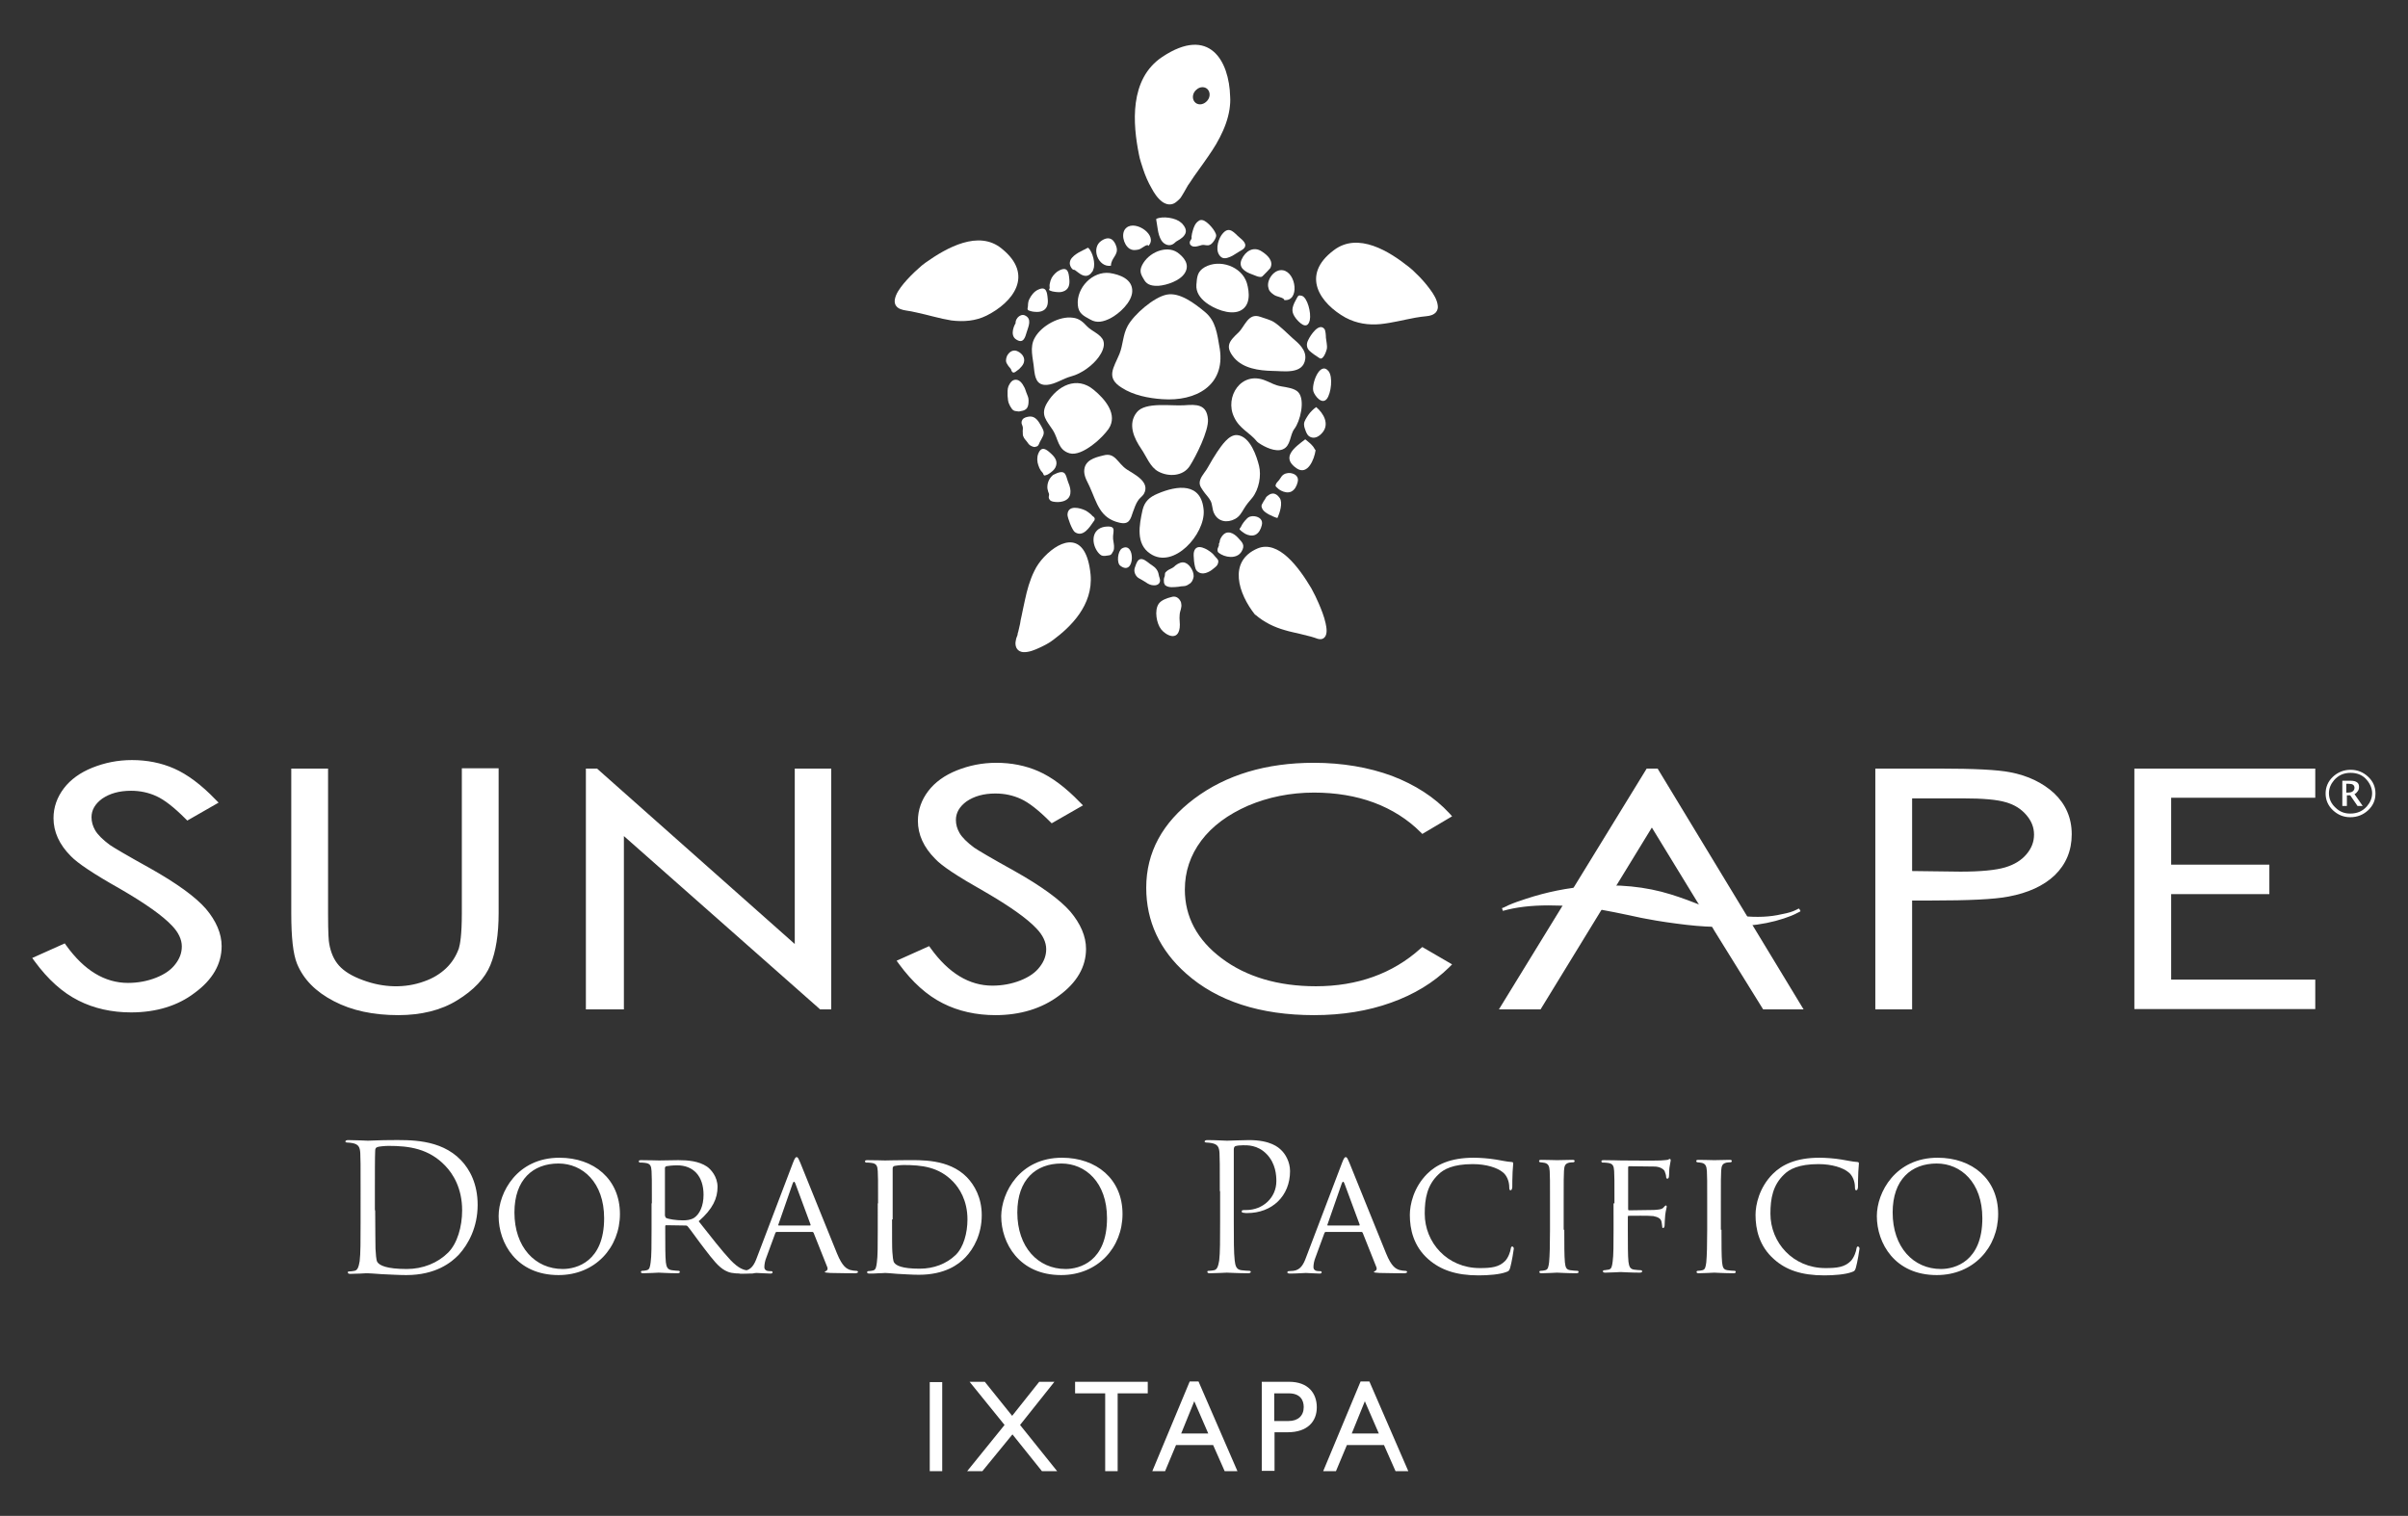 <?xml version="1.0" encoding="utf-8"?>
<!-- Generator: Adobe Illustrator 23.0.6, SVG Export Plug-In . SVG Version: 6.00 Build 0)  -->
<svg version="1.1" id="Layer_1" xmlns="http://www.w3.org/2000/svg" xmlns:xlink="http://www.w3.org/1999/xlink" x="0px" y="0px"
	 viewBox="0 0 792 498.6" style="enable-background:new 0 0 792 498.6;" xml:space="preserve">
<rect x="0" y="0" width="792" height="498.6" fill="#333333" stroke="none"/>
<style type="text/css">
	.st0{fill:#FFFFFF;}
	.st1{fill:#FFFFFF;stroke:#FF8300;stroke-width:1.871;}
</style>
<g>
	<g>
		<g>
			<path class="st0" d="M773,268.8c-2.2,0-4.1-0.8-5.7-2.3c-1.6-1.5-2.4-3.4-2.4-5.5c0-2.1,0.8-4,2.4-5.5c1.6-1.5,3.6-2.3,5.8-2.3
				c2.3,0,4.2,0.8,5.8,2.3c1.6,1.5,2.4,3.3,2.4,5.5c0,2.2-0.8,4-2.4,5.5C777.3,268,775.3,268.8,773,268.8z M773,267.6
				c2.3,0,4.1-0.8,5.5-2.4c1.1-1.3,1.7-2.7,1.7-4.3c0-1.5-0.6-3-1.7-4.3c-1.3-1.6-3.1-2.4-5.4-2.4c-2.2,0-4,0.8-5.4,2.4
				c-1.1,1.3-1.7,2.7-1.7,4.3c0,1.8,0.7,3.4,2.1,4.7C769.5,267,771.1,267.6,773,267.6z M770.4,265.2v-8.4h2.8c0.9,0,1.6,0.2,2,0.5
				c0.5,0.3,0.7,0.9,0.7,1.5c0,0.5-0.1,1-0.4,1.4c-0.3,0.4-0.6,0.8-1.1,1l2.7,3.9h-1.7l-2.4-3.5h-1.1v3.5H770.4z M771.7,260.7h0.4
				c0.8,0,1.3-0.1,1.7-0.4c0.4-0.3,0.6-0.7,0.6-1.2c0-0.4-0.2-0.8-0.5-1c-0.3-0.2-0.8-0.3-1.4-0.3h-0.8V260.7z"/>
		</g>
		<g>
			<path class="st0" d="M96.8,253.9h10v46.5c0,5.5,0.1,9,0.4,10.3c0.5,3,1.7,5.6,3.5,7.6c1.8,2.1,4.6,3.8,8.4,5.1
				c3.8,1.4,7.5,2.1,11.4,2.1c3.3,0,6.5-0.5,9.5-1.6c3-1.1,5.6-2.6,7.6-4.5c2-1.9,3.5-4.2,4.5-7c0.7-2,1-6,1-12v-46.5h10v46.5
				c0,6.9-0.9,12.4-2.6,16.7c-1.7,4.2-5.2,7.9-10.5,11.1c-5.2,3.1-11.6,4.7-19,4.7c-8.1,0-15-1.5-20.7-4.4c-5.8-3-9.6-6.9-11.6-11.8
				c-1.2-3-1.8-8.4-1.8-16.2V253.9z"/>
			<path class="st0" d="M131,333.9c-8.2,0-15.3-1.5-21.2-4.6c-6-3.1-10-7.2-12.1-12.3c-1.3-3.2-1.9-8.6-1.9-16.6v-47.6h12.1v47.6
				c0,6.7,0.2,9.2,0.4,10.1c0.5,2.8,1.5,5.2,3.2,7.1c1.7,1.9,4.3,3.5,7.9,4.8c6.7,2.5,13.8,2.7,20.1,0.4c2.9-1,5.3-2.5,7.2-4.3
				c1.9-1.8,3.3-4,4.2-6.5c0.4-1.3,1-4.3,1-11.7v-47.6h12.1v47.6c0,7-0.9,12.7-2.7,17.1c-1.8,4.4-5.5,8.3-10.9,11.6
				C145.1,332.3,138.5,333.9,131,333.9z M97.9,254.9v45.4c0,7.6,0.6,13,1.8,15.8c1.8,4.6,5.6,8.4,11,11.2c5.6,2.9,12.4,4.3,20.2,4.3
				c7.2,0,13.4-1.5,18.4-4.6c5-3,8.4-6.6,10-10.6c1.7-4.1,2.5-9.6,2.5-16.3v-45.4h-7.8v45.4c0,6.2-0.4,10.3-1.1,12.4
				c-1,2.9-2.6,5.4-4.8,7.4c-2.1,2-4.8,3.6-8,4.7c-6.8,2.4-14.4,2.2-21.6-0.5c-3.9-1.4-6.9-3.3-8.8-5.4c-1.9-2.2-3.2-4.9-3.7-8.1
				c-0.3-1.4-0.4-5-0.4-10.5v-45.4H97.9z"/>
		</g>
		<g>
			<path class="st0" d="M193.8,330.9v-77h2.2l66.5,59v-59h9.9v77h-2.2l-66-58.3v58.3H193.8z"/>
			<path class="st0" d="M273.4,332h-3.7l-0.3-0.3l-64.2-56.7v57h-12.5v-79.2h3.7l0.3,0.3l64.7,57.4v-57.7h12V332z M270.5,329.8h0.8
				v-74.9h-7.7v60.4l-68-60.4h-0.7v74.9h8.2v-59.6L270.5,329.8z"/>
		</g>
		<g>
			<path class="st0" d="M296.5,316.5l8.7-3.9c6.1,8.5,13.2,12.7,21.2,12.7c3.4,0,6.6-0.6,9.6-1.8c3-1.2,5.3-2.8,6.9-4.8
				c1.6-2,2.4-4.2,2.4-6.4c0-2.6-1.2-5.1-3.5-7.6c-3.2-3.4-9-7.5-17.5-12.4c-8.5-4.8-13.8-8.4-15.9-10.5c-3.6-3.6-5.4-7.6-5.4-11.8
				c0-3.4,1.1-6.4,3.2-9.2c2.1-2.7,5.1-4.9,9-6.5c3.9-1.6,8.1-2.4,12.6-2.4c4.8,0,9.3,0.9,13.5,2.7c4.2,1.8,8.6,5.1,13.3,10
				l-8.3,4.8c-3.8-3.9-7.1-6.4-9.8-7.6c-2.7-1.2-5.7-1.9-8.8-1.9c-4.1,0-7.5,0.9-10.1,2.8c-2.6,1.9-3.9,4.2-3.9,7
				c0,1.7,0.5,3.3,1.4,4.9c0.9,1.6,2.6,3.3,5.1,5.1c1.3,1,5.7,3.5,13.2,7.7c8.8,4.9,14.9,9.3,18.2,13.1c3.3,3.8,4.9,7.7,4.9,11.6
				c0,5.6-2.8,10.4-8.4,14.6c-5.6,4.1-12.5,6.2-20.5,6.2c-6.2,0-11.8-1.3-16.9-3.8C305.5,326.6,300.8,322.4,296.5,316.5z"/>
			<path class="st0" d="M327.4,333.9c-6.3,0-12.2-1.3-17.3-3.9c-5.2-2.6-10-6.9-14.4-12.9l-0.8-1.1l10.7-4.8l0.5,0.7
				c5.9,8.2,12.7,12.3,20.3,12.3c3.3,0,6.4-0.6,9.2-1.7c2.8-1.1,5-2.6,6.4-4.5c1.4-1.8,2.1-3.7,2.1-5.8c0-2.3-1.1-4.6-3.2-6.8
				c-3.1-3.3-8.9-7.4-17.2-12.2c-8.7-4.9-14-8.4-16.1-10.7c-3.8-3.8-5.7-8-5.7-12.5c0-3.6,1.2-6.9,3.4-9.8c2.2-2.9,5.4-5.2,9.4-6.8
				c4-1.6,8.3-2.5,13-2.5c4.9,0,9.6,0.9,13.9,2.8c4.3,1.9,8.9,5.3,13.6,10.2l1,1l-10.3,5.9l-0.6-0.6c-3.8-3.8-6.9-6.2-9.5-7.4
				c-2.6-1.2-5.4-1.8-8.4-1.8c-3.9,0-7,0.9-9.5,2.6c-2.3,1.7-3.5,3.7-3.5,6.1c0,1.5,0.4,2.9,1.2,4.3c0.8,1.4,2.5,3.1,4.8,4.8
				c1.3,0.9,5.7,3.5,13.1,7.6c8.9,5,15.1,9.5,18.5,13.4c3.4,4,5.2,8.2,5.2,12.3c0,5.9-3,11.1-8.9,15.4
				C342.7,331.7,335.6,333.9,327.4,333.9z M298.2,316.9c3.9,5.2,8.2,8.9,12.8,11.2c4.9,2.4,10.4,3.6,16.4,3.6c7.8,0,14.5-2,19.9-6
				c5.4-3.9,8-8.4,8-13.7c0-3.6-1.6-7.2-4.7-10.9c-3.2-3.7-9.2-8.1-17.9-12.9c-7.6-4.2-11.9-6.8-13.3-7.8c-2.6-1.9-4.4-3.8-5.4-5.5
				c-1-1.7-1.5-3.6-1.5-5.4c0-3.1,1.5-5.7,4.4-7.8c2.8-2,6.4-3,10.7-3c3.3,0,6.4,0.7,9.3,1.9c2.7,1.2,5.8,3.6,9.5,7.3l6.4-3.7
				c-4.2-4.2-8.2-7.1-12-8.7c-4-1.7-8.4-2.6-13.1-2.6c-4.4,0-8.5,0.8-12.2,2.3c-3.7,1.5-6.5,3.6-8.5,6.2c-2,2.6-3,5.4-3,8.5
				c0,3.9,1.7,7.6,5.1,11c2,2.1,7.3,5.6,15.7,10.4c8.5,4.8,14.5,9.1,17.8,12.6c2.5,2.7,3.8,5.5,3.8,8.3c0,2.5-0.9,4.9-2.6,7.1
				c-1.7,2.2-4.1,3.9-7.3,5.2c-3.1,1.2-6.5,1.9-10,1.9c-8.1,0-15.3-4.2-21.5-12.5L298.2,316.9z"/>
		</g>
		<g>
			<path class="st0" d="M475.8,268.2l-7.9,4.7c-4.4-4.4-9.6-7.7-15.7-9.9c-6.1-2.3-12.8-3.4-20.1-3.4c-8,0-15.4,1.5-22.2,4.4
				c-6.8,3-12.1,6.9-15.8,11.9c-3.7,5-5.6,10.6-5.6,16.8c0,9.4,4.2,17.2,12.5,23.5c8.4,6.3,18.9,9.4,31.7,9.4
				c14,0,25.7-4.2,35.2-12.7l7.9,4.6c-5,4.9-11.2,8.7-18.7,11.3c-7.5,2.7-15.8,4-25,4c-17.5,0-31.3-4.5-41.4-13.5
				c-8.5-7.6-12.7-16.7-12.7-27.4c0-11.3,5.1-20.8,15.4-28.5c10.3-7.7,23.1-11.5,38.6-11.5c9.3,0,17.8,1.4,25.3,4.3
				C464.9,259.1,471,263.1,475.8,268.2z"/>
			<path class="st0" d="M432.2,333.9c-17.7,0-31.9-4.6-42.1-13.7c-8.7-7.7-13.1-17.2-13.1-28.2c0-11.6,5.3-21.4,15.8-29.3
				c10.4-7.8,23.6-11.8,39.3-11.8c9.4,0,18.1,1.5,25.7,4.3c7.6,2.9,14,7,18.9,12.3l0.9,1l-9.8,5.8l-0.6-0.6
				c-4.2-4.2-9.4-7.5-15.3-9.7c-5.9-2.2-12.6-3.3-19.7-3.3c-7.8,0-15.1,1.5-21.7,4.3c-6.6,2.9-11.8,6.7-15.4,11.5
				c-3.6,4.8-5.4,10.2-5.4,16.1c0,9,4.1,16.6,12.1,22.6c8.1,6.1,18.6,9.2,31,9.2c13.7,0,25.3-4.2,34.4-12.4l0.6-0.5l9.8,5.7l-1,1
				c-5.1,5-11.5,8.9-19.1,11.6C450,332.5,441.5,333.9,432.2,333.9z M432,253c-15.2,0-27.9,3.8-38,11.3c-9.9,7.4-15,16.7-15,27.6
				c0,10.3,4.2,19.3,12.4,26.6c9.9,8.8,23.5,13.2,40.7,13.2c9,0,17.3-1.3,24.6-3.9c6.8-2.4,12.6-5.8,17.3-10.1l-6-3.5
				c-9.5,8.2-21.4,12.4-35.3,12.4c-12.9,0-23.8-3.2-32.3-9.6c-8.6-6.5-13-14.7-13-24.4c0-6.4,2-12.3,5.8-17.4
				c3.8-5.1,9.3-9.2,16.2-12.2c6.9-3,14.5-4.5,22.6-4.5c7.4,0,14.3,1.2,20.5,3.5c5.9,2.2,11.1,5.4,15.5,9.6l6-3.5
				c-4.5-4.5-10.3-8.2-17.2-10.7C449.6,254.4,441.2,253,432,253z"/>
		</g>
		<g>
			<path class="st0" d="M521.7,305.6 M564.9,305.6 M560.5,298.1l-17.1-28l-17.2,28l-4.6,7.4l-15.6,25.3h-11.2l47.3-77h2.4l46.6,77
				h-10.8l-15.7-25.3L560.5,298.1z"/>
			<path class="st0" d="M593.2,332h-13.3l-16-25.8l-4.4-7.5l-16.2-26.5L506.7,332H493l48.6-79.2h3.6l0.3,0.5L593.2,332z
				 M581.1,329.8h8.3l-45.3-74.9h-1.2l-46,74.9h8.6l37.9-61.7l18,29.5l4.4,7.5L581.1,329.8z"/>
		</g>
		<g>
			<path class="st0" d="M617.8,253.9h19.9c11.4,0,19.1,0.4,23.1,1.2c5.7,1.1,10.4,3.3,14,6.7c3.6,3.4,5.4,7.6,5.4,12.7
				c0,5.1-1.8,9.4-5.3,12.7c-3.5,3.3-8.4,5.6-14.6,6.7c-4.5,0.8-13,1.3-25.5,1.3h-7.1v35.8h-10V253.9z M627.8,261.4v26.1l16.9,0.2
				c6.9,0,11.9-0.5,15-1.4c3.2-1,5.7-2.5,7.5-4.7c1.8-2.1,2.7-4.5,2.7-7.2c0-2.6-0.9-4.9-2.7-7.1c-1.8-2.1-4.2-3.7-7.2-4.6
				c-3-0.9-7.8-1.4-14.6-1.4H627.8z"/>
			<path class="st0" d="M628.9,332h-12.1v-79.2h21c11.4,0,19.3,0.4,23.3,1.2c5.9,1.1,10.8,3.5,14.5,6.9c3.8,3.6,5.8,8.1,5.8,13.5
				c0,5.4-1.9,9.9-5.6,13.5c-3.7,3.5-8.8,5.8-15.2,7c-4.6,0.9-13,1.3-25.6,1.3h-6.1V332z M618.9,329.8h7.8V294h8.2
				c12.3,0,20.8-0.4,25.3-1.2c6-1.1,10.7-3.3,14.1-6.4c3.3-3.1,5-7.1,5-11.9c0-4.8-1.7-8.7-5.1-11.9c-3.5-3.2-8-5.4-13.5-6.4
				c-3.9-0.8-11.6-1.1-22.9-1.1h-18.9V329.8z M644.7,288.8l-18-0.2v-28.3h18.8c6.9,0,11.8,0.5,14.9,1.4c3.2,1,5.7,2.6,7.7,4.9
				c2,2.3,3,5,3,7.8c0,2.9-1,5.6-3,7.9c-1.9,2.3-4.6,4-8,5C656.8,288.3,651.7,288.8,644.7,288.8z M628.9,286.5l15.9,0.2
				c6.7,0,11.7-0.5,14.7-1.4c3-0.9,5.3-2.3,7-4.3c1.7-2,2.5-4.1,2.5-6.5c0-2.3-0.8-4.4-2.5-6.4c-1.7-2-3.9-3.4-6.7-4.2
				c-2.9-0.9-7.7-1.3-14.3-1.3h-16.6V286.5z"/>
		</g>
		<g>
			<polygon class="st0" points="703.1,253.9 760.4,253.9 760.4,261.3 713.1,261.3 713.1,285.5 745.4,285.5 745.4,293 713.1,293 
				713.1,323.2 760.4,323.2 760.4,330.8 703.1,330.8 			"/>
			<path class="st0" d="M761.5,331.9H702v-79.1h59.5v9.6h-47.4v22h32.3v9.7h-32.3v28.1h47.4V331.9z M704.2,329.7h55.2v-5.4H712V292
				h32.3v-5.4H712v-26.3h47.4v-5.3h-55.2V329.7z"/>
		</g>
		<g>
			<path class="st0" d="M12.3,315.6l8.7-3.9c6.1,8.5,13.2,12.7,21.2,12.7c3.4,0,6.6-0.6,9.6-1.8c3-1.2,5.3-2.8,6.9-4.8
				c1.6-2,2.4-4.2,2.4-6.4c0-2.6-1.2-5.1-3.5-7.6c-3.2-3.4-9-7.5-17.5-12.4c-8.5-4.9-13.8-8.4-15.9-10.5c-3.6-3.6-5.4-7.6-5.4-11.8
				c0-3.4,1.1-6.4,3.2-9.2c2.1-2.7,5.1-4.9,9-6.5c3.9-1.6,8.1-2.4,12.6-2.4c4.8,0,9.3,0.9,13.5,2.7c4.2,1.8,8.6,5.1,13.3,10
				l-8.3,4.8c-3.8-3.9-7.1-6.4-9.8-7.6c-2.7-1.2-5.7-1.9-8.8-1.9c-4.1,0-7.5,0.9-10.1,2.8c-2.6,1.9-3.9,4.2-3.9,7
				c0,1.7,0.5,3.3,1.4,4.9c0.9,1.6,2.6,3.3,5.1,5.1c1.3,1,5.7,3.5,13.2,7.7c8.8,4.9,14.9,9.3,18.2,13.1c3.3,3.8,4.9,7.7,4.9,11.6
				c0,5.6-2.8,10.4-8.4,14.6c-5.6,4.1-12.5,6.2-20.5,6.2c-6.2,0-11.8-1.3-16.9-3.8C21.2,325.6,16.6,321.4,12.3,315.6z"/>
			<path class="st0" d="M43.1,333c-6.3,0-12.2-1.3-17.3-3.9c-5.2-2.6-10-6.9-14.4-12.9l-0.8-1.1l10.7-4.8l0.5,0.7
				c5.9,8.2,12.7,12.3,20.3,12.3c3.3,0,6.4-0.6,9.2-1.7c2.8-1.1,5-2.6,6.4-4.5c1.4-1.8,2.1-3.7,2.1-5.8c0-2.3-1.1-4.6-3.2-6.8
				c-3.1-3.3-8.9-7.4-17.2-12.2c-8.7-4.9-13.9-8.4-16.1-10.7c-3.8-3.8-5.7-8-5.7-12.5c0-3.6,1.2-6.9,3.4-9.8
				c2.2-2.9,5.4-5.2,9.4-6.8c4-1.6,8.3-2.5,13-2.5c4.9,0,9.6,0.9,13.9,2.8c4.3,1.9,8.9,5.3,13.6,10.2l1,1l-10.3,5.9l-0.6-0.6
				c-3.8-3.8-6.9-6.2-9.5-7.4c-2.6-1.2-5.4-1.8-8.4-1.8c-3.9,0-7,0.9-9.5,2.6c-2.3,1.7-3.5,3.7-3.5,6.1c0,1.5,0.4,2.9,1.2,4.3
				c0.8,1.4,2.5,3.1,4.8,4.8c1.3,0.9,5.7,3.5,13.1,7.6c8.9,5,15.1,9.5,18.5,13.4c3.4,4,5.2,8.2,5.2,12.3c0,5.9-3,11.1-8.9,15.4
				C58.5,330.8,51.4,333,43.1,333z M14,316c3.9,5.2,8.2,8.9,12.8,11.2c4.9,2.4,10.4,3.6,16.4,3.6c7.8,0,14.5-2,19.9-6
				c5.4-3.9,8-8.4,8-13.7c0-3.6-1.6-7.2-4.7-10.9c-3.2-3.7-9.2-8.1-17.9-12.9c-7.6-4.2-11.9-6.8-13.3-7.8c-2.6-1.9-4.4-3.8-5.4-5.5
				c-1-1.7-1.5-3.6-1.5-5.4c0-3.1,1.5-5.7,4.4-7.8c2.8-2,6.4-3,10.7-3c3.3,0,6.4,0.7,9.3,1.9c2.7,1.2,5.8,3.6,9.5,7.3l6.4-3.7
				c-4.2-4.2-8.2-7.1-12-8.7c-4-1.7-8.4-2.6-13.1-2.6c-4.4,0-8.5,0.8-12.2,2.3c-3.7,1.5-6.5,3.6-8.5,6.2c-2,2.6-3,5.4-3,8.5
				c0,3.9,1.7,7.6,5.1,11c2,2.1,7.3,5.6,15.7,10.4c8.5,4.8,14.5,9.1,17.8,12.6c2.5,2.7,3.8,5.5,3.8,8.3c0,2.5-0.9,4.9-2.6,7.1
				c-1.7,2.2-4.1,3.9-7.3,5.2c-3.1,1.2-6.5,1.9-10,1.9c-8.1,0-15.3-4.2-21.5-12.5L14,316z"/>
		</g>
	</g>
	<path class="st1" d="M499.3,252.3"/>
	<path class="st0" d="M513,285.5"/>
	<path class="st0" d="M569.8,293"/>
	<g>
		<path class="st0" d="M494.3,299.2c0.7-0.2,1.4-0.6,2.1-0.9c1.9-0.8,3.9-1.5,5.9-2.2c6.7-2.1,13.5-3.5,20.4-4.1
			c9-0.7,18.1,0,27,2.7c1.8,0.5,3.5,1.1,5.3,1.8c1.6,0.6,6.2,2.4,6.9,2.7c3.6,1.6,7.6,2.3,11.4,2.7c4.4,0.4,8.9,0.4,13.2-0.6
			c1.8-0.4,4.2-0.8,5.8-2c-0.1,0.1-0.2,0.1-0.3,0.2c-1.6,1-3.4,1.7-5.1,2.2c-3.9,1.3-8,2-12,2.4c-6.6,0.6-13.3,0.4-19.9-0.3
			c-4.4-0.5-8.8-1.2-13.2-2c-0.5-0.1-1.1-0.2-1.6-0.3c-7.4-1.5-14.6-3.3-22-3.8C510.1,297.1,501.9,297,494.3,299.2z"/>
		<path class="st0" d="M566.7,304.9c-3.8,0-7.7-0.2-12-0.7c-4.2-0.5-8.7-1.1-13.3-2l-1.6-0.3c-1.4-0.3-2.8-0.6-4.2-0.9
			c-5.8-1.2-11.8-2.5-17.8-2.9c-3.4-0.2-6-0.3-8.4-0.3c-6,0-10.8,0.6-15.1,1.8l-0.3-0.9c0.4-0.1,0.8-0.3,1.2-0.5
			c0.3-0.1,0.6-0.3,0.8-0.4c1.8-0.8,3.8-1.5,6-2.2c6.7-2.2,13.6-3.6,20.5-4.1c9.6-0.8,18.8,0.1,27.1,2.7c1.6,0.5,3.4,1.1,5.3,1.8
			c1.4,0.5,6.2,2.4,6.9,2.7c3.8,1.7,8,2.3,11.2,2.6c4.9,0.5,9.2,0.3,13-0.6l0.5-0.1c1.5-0.3,3.1-0.7,4.4-1.4
			c0.1-0.1,0.3-0.1,0.4-0.2c0.1-0.1,0.2-0.1,0.3-0.2l0.3,0.4l-0.2-0.4l0,0l0,0l0.5,0.8l0,0l0,0l-0.3-0.3l0.3,0.4
			c-0.2,0.2-0.5,0.3-0.7,0.4c-1.6,0.9-3.3,1.5-4.8,2c-3.6,1.2-7.6,2-12.1,2.4C572.2,304.8,569.4,304.9,566.7,304.9z M509.5,296.8
			c2.4,0,5,0.1,8.5,0.3c6.1,0.4,12.1,1.7,17.9,2.9c1.4,0.3,2.8,0.6,4.2,0.9l1.6,0.3c4.5,0.9,9,1.6,13.2,2c4.2,0.5,8.1,0.7,11.9,0.7
			c2.7,0,5.4-0.1,8-0.4c3-0.3,5.6-0.7,8.1-1.3c-2.9,0.3-6.1,0.3-9.6,0c-3.3-0.3-7.6-0.9-11.5-2.7c-0.7-0.3-5.1-2-6.9-2.7
			c-1.8-0.7-3.7-1.3-5.2-1.8c-8.3-2.5-17.3-3.4-26.8-2.7c-6.8,0.6-13.6,1.9-20.3,4.1c-1,0.3-2,0.7-2.9,1
			C502.5,297.1,505.8,296.8,509.5,296.8z"/>
	</g>
	<g>
		<path class="st0" d="M436.9,122c1.6,1.9,0.9,7.4-0.5,9.2c-1.6,2-3.9-0.9-4.4-2.4C431.2,126.6,434,118.7,436.9,122z"/>
		<g>
			<path class="st0" d="M336.4,142.5c0-0.1,0-0.1,0-0.2c-0.1-0.6,0.1-1.2,0-1.8c-0.1-0.7-0.5-1-0.4-1.7c0-0.2,0.1-0.4,0.2-0.6
				c0-0.1,0.1-0.1,0.1-0.2c0.5-0.7,1.5-0.9,2.4-1c1.9-0.1,2.9,1.6,3.8,3.2c0.7,1.3,1.1,2,0.5,3.3c-0.3,0.7-0.7,1.3-1,1.9
				c-0.2,0.4-0.4,1.2-0.9,1.4c-0.4,0.1-0.7,0.3-1.1,0.2c-0.3-0.1-0.7-0.2-1-0.4c-0.6-0.3-0.9-0.9-1.3-1.4c-0.4-0.5-0.9-1-1.1-1.6
				C336.4,143.2,336.4,142.9,336.4,142.5z"/>
			<path class="st0" d="M412.6,169.8c1.6,0.2,2.9,1.2,2.4,3c-0.3,1.2-0.9,2.5-2.1,3.1c-1.1,0.5-2.3,0.2-3.3-0.3
				c-0.5-0.3-0.9-0.6-1.3-0.9c-0.1-0.1-0.5-0.4-0.6-0.6c-0.1-0.2,0.4-0.6,0.5-0.9c0.4-0.9,1.1-1.8,1.8-2.5
				C410.7,169.9,411.6,169.7,412.6,169.8z"/>
			<path class="st0" d="M401.7,176.7c-0.2,0.3-0.4,0.7-0.5,1.1c0,0.2,0,0.4-0.1,0.6c0,0.2-0.2,0.3-0.2,0.5c0,0.2,0,0.3,0,0.5
				c-0.1,0.4-0.3,0.7-0.4,1c-0.1,0.5-0.1,1.1,0.3,1.4c2,1.6,5.9,2.2,7.5-0.3c1.3-2.1,0.4-3-1-4.5
				C405.9,175.4,403.4,173.9,401.7,176.7z"/>
			<path class="st0" d="M332.3,133.7c-0.1-0.2-0.2-0.4-0.3-0.6c-0.5-0.9-0.5-1.9-0.6-2.9c0-1.1-0.1-2.2,0.3-3.2
				c0.5-1,1.1-2.1,2.4-2.1c1.3,0,2.2,1.3,2.7,2.3c0.4,0.6,0.5,1.3,0.8,2c0.3,0.8,0.7,1.5,0.7,2.4c0,0.9,0,1.8-0.5,2.6
				c-0.4,0.6-1.2,0.9-1.9,1c-0.4,0.1-0.8,0.2-1.2,0.1c-0.8-0.1-1.3-0.1-1.8-0.7C332.8,134.5,332.6,134.1,332.3,133.7z"/>
			<path class="st0" d="M366.1,177.3c0.1,1,0.4,2,0.3,3c0,0.5-0.2,1-0.5,1.4c-0.1,0.2-0.3,0.6-0.5,0.7c-0.2,0.2-0.7,0.3-0.9,0.3
				c-0.7,0.1-1.5,0.3-2.2,0c-0.6-0.3-1.1-0.9-1.5-1.5c-0.9-1.4-1.4-3.2-1-4.9c0.5-2,2.2-3,4.2-3.1
				C367.4,173,365.9,174.9,366.1,177.3z"/>
			<path class="st0" d="M375.6,183.9c-0.1,0-0.2,0-0.4,0c-1,0.1-1.4,1.3-1.7,2.1c-0.2,0.6-0.4,1-0.4,1.6c0,1,0.6,2.1,1.5,2.6
				c0.3,0.2,0.6,0.3,0.9,0.5c0.3,0.2,0.7,0.4,1,0.6c0.6,0.4,1.3,0.9,2.1,1.1c1.3,0.3,2.6,0.1,2.9-1.1c0.2-0.8-0.3-1.5-0.4-2.3
				c-0.2-1.3-1-2.3-2.1-3C377.8,185.3,376.8,184.1,375.6,183.9z"/>
			<path class="st0" d="M392.5,190.1c0.5-1.6-1-4.4-2.7-5c-1.1-0.4-2.3,0.2-3.2,0.9c-0.3,0.3-0.6,0.6-1,0.8
				c-0.5,0.3-1.1,0.5-1.5,0.8c-0.2,0.1-0.6,0.5-0.8,0.7c-0.2,0.3-0.1,0.7-0.2,1.1c0,0.2-0.1,0.4-0.2,0.6c-0.1,0.3-0.1,0.6-0.1,0.9
				c0,0.5,0,1,0.3,1.3c0,0,0-0.1-0.1-0.1c0.2,0.2,0.1,0.4,0.4,0.5c1.1,0.8,2.9,0.5,4.2,0.4c0.6-0.1,1.1-0.2,1.7-0.2
				c0.6,0,1.3-0.3,1.8-0.7C391.9,191.7,392.3,190.9,392.5,190.1z"/>
			<path class="st0" d="M388.4,73.2c-1.7-1.6-6.1-2.2-8.1-1.2c-0.1,0,0.2,1.5,0.2,1.6c0.1,0.6,0.2,1.3,0.3,1.9
				c0.2,1.2,0.5,2.5,1.2,3.6c0.9,1.4,2.7,2.1,4.1,1c0.4-0.3,0.6-0.6,1-0.8c0.3-0.2,0.7-0.4,1-0.6c0.6-0.4,1.1-0.8,1.5-1.4
				c1-1.4,0.1-2.8-0.9-3.9C388.6,73.4,388.5,73.3,388.4,73.2z"/>
			<path class="st0" d="M424.4,155.6c1.6,0.2,2.9,1.2,2.4,3c-0.3,1.2-0.9,2.5-2.1,3.1c-1.1,0.5-2.3,0.2-3.3-0.3
				c-0.6-0.3-1.1-0.7-1.6-1.2c-0.3-0.3-0.3-0.4-0.2-0.8c0.2-0.6,0.7-1,1.1-1.5c0.3-0.4,0.6-0.9,0.9-1.3
				C422.3,155.8,423.3,155.5,424.4,155.6z"/>
			<path class="st0" d="M432.4,147.7c-0.7-1.4-1.9-2.2-3.1-3.2c-3.4,2.6-8.1,5.9-2.9,9.5c3.7,2.6,5.9-3,6.3-5.9"/>
			<path class="st0" d="M422.3,98.4c-0.9-0.8-2.3-0.7-3.4-1.5c-1.1-0.8-1.6-1.3-1.8-2.6c-0.4-2.5,2.1-5.9,4.9-5.4
				c4.4,0.8,5.5,10.3,0.4,9.8"/>
			<path class="st0" d="M398.6,181.9c0.5,0.4,0.8,0.9,1.2,1.3c0.3,0.4,0.9,0.8,0.9,1.4c0,0.2,0,0.5-0.1,0.7c-0.2,0.7-0.6,1-1.2,1.5
				c-0.6,0.5-1.2,1-1.9,1.3c-1.4,0.7-2.9,0.8-4-0.5c-0.7-0.9-1.1-5.1-0.8-6.1C393.5,178.4,397.2,180.7,398.6,181.9z"/>
			<path class="st0" d="M420.9,163.8c1.1,1.6,0,4.9-0.7,6.5c-0.1,0.3-2.7-1-2.9-1.1c-0.9-0.5-2-1.2-2.3-2.3c-0.3-0.8,0.3-1.3,0.6-2
				c0.1-0.2,0.1-0.3,0.3-0.4c0.2-0.3,0.3-0.6,0.5-0.9c0.1-0.2,0.3-0.3,0.5-0.5c0.4-0.3,0.8-0.6,1.3-0.7
				C419.3,162.1,420.3,162.9,420.9,163.8z"/>
			<path class="st0" d="M436.4,114.8c-0.2,0.8-1.2,3.8-2.4,3c-0.6-0.4-1.2-0.8-1.8-1.2c-0.5-0.4-1.1-0.8-1.5-1.2
				c-1-1-1.1-2.3-0.4-3.6c0.7-1.5,3.5-5.8,5.3-3.6c0.4,0.5,0.5,2.2,0.5,2.9C436.2,112.2,436.6,113.6,436.4,114.8z"/>
			<path class="st0" d="M347.7,155.6c3-1.1,2.8,0.9,3.7,3.2c1,2.3,1.3,5.2-1.8,6.1c-1,0.3-2.2,0.3-3.2,0.1c-0.5-0.1-1-0.3-1.2-0.7
				c-0.3-0.4-0.3-0.8-0.2-1.2c0-0.2,0.1-0.5,0-0.7c0-0.2-0.1-0.3-0.2-0.5c-0.2-0.7-0.4-1.4-0.3-2.1c0.1-1.4,0.8-2.7,1.9-3.6
				C346.8,156,347.3,155.8,347.7,155.6z"/>
			<path class="st0" d="M357,167.9c0.6,0.3,1.1,0.7,1.6,1.1c0.3,0.2,0.5,0.5,0.7,0.7c0.3,0.2,0.6,0.4,0.7,0.7c0.1,0.2,0.1,0.3,0,0.6
				c0,0.2-0.2,0.3-0.3,0.5c-1.3,1.9-3.5,5.4-6.2,3.5c-0.9-0.7-2.4-4.7-2.4-5.7C351.2,165.9,355.4,167.1,357,167.9z"/>
			<path class="st0" d="M432.9,133.9c-1,0.7-1.9,1.6-2.6,2.6c-0.5,0.8-1.4,2-1.4,3c0,0.9,0.3,1.6,0.6,2.4c0.3,0.7,0.6,1.4,1.4,1.8
				c1.6,0.8,3.2-0.3,4.2-1.6C437.2,139.4,435.4,136,432.9,133.9z"/>
			<path class="st0" d="M377.5,80.6c-1.1,0.1-1.9,1.2-3.1,1.5c-1.2,0.2-1.9,0.3-2.9-0.3c-2-1.3-3-5.3-1-6.9c3.1-2.6,10.5,2.6,7.2,6"
				/>
			<path class="st0" d="M341.5,149.2c1.1-2.7,2.7-1.4,4.3,0.1c1.4,1.3,2.2,2.7,1.3,4.5c-0.4,0.8-1.2,1.4-1.9,1.9
				c-0.4,0.3-0.8,0.5-1.2,0.6c-0.1,0-0.4,0.1-0.5,0.1c-0.3-0.1-0.3-0.5-0.5-0.8c-0.2-0.3-0.4-0.5-0.6-0.7c-0.4-0.6-0.7-1.2-0.9-1.9
				C341.1,151.9,341,150.4,341.5,149.2z"/>
			<path class="st0" d="M415.6,90.5c-0.3,0.3-0.5,0.6-1,0.6c-0.4,0-0.7-0.1-1.1-0.2c-0.6-0.2-1.2-0.5-1.8-0.7
				c-1.1-0.4-2.2-0.9-3-1.8c-0.8-0.9-0.8-2.1-0.3-3.1c1.2-2.7,3.9-4.4,6.6-2.6c1.9,1.2,4,3.2,2.8,5.5
				C417.3,88.8,416.1,90,415.6,90.5z"/>
			<path class="st0" d="M407.1,77.6c0.9,0.9,3.3,2.3,2.2,3.9c-0.4,0.6-1.2,0.9-1.8,1.3c-0.7,0.4-1.4,0.9-2.1,1.3
				c-1,0.5-2.6,1.3-3.7,0.5c-2.2-1.7-1.2-5.4,0-7.2C403.8,74.4,405.3,75.8,407.1,77.6z"/>
			<path class="st0" d="M395.5,72.4c1.6,0.3,4.4,3.6,4.5,5c0.1,0.8-1.1,2.7-2,3.1c-1,0.5-1.7-0.1-2.7,0.1c-0.9,0.2-1.7,0.6-2.6,0.5
				c-0.4,0-0.8-0.2-1.1-0.5c-0.2-0.2-0.3-0.5-0.3-0.8c0-0.4,0.3-0.8,0.5-1.1c0.2-0.3,0.1-0.6,0.1-0.9c0.1-0.7,0.2-1.3,0.4-1.9
				c0.3-1.1,0.8-2.5,1.9-3.2C394.5,72.4,395,72.3,395.5,72.4z"/>
			<path class="st0" d="M331.2,117.1c0.7-1.4,2.1-2.3,3.6-1.5c1.4,0.7,2.5,2.1,1.9,3.8c-0.3,0.8-0.9,1.4-1.5,2
				c-0.4,0.3-0.8,0.6-1.2,0.9c-0.5,0.3-0.8,0.4-1.2-0.1c0,0,0,0,0-0.1c-0.2-0.2-0.2-0.5-0.3-0.7c-0.1-0.2-0.3-0.3-0.4-0.5
				c-0.3-0.3-0.6-0.7-0.8-1.1C330.7,119,330.8,118.1,331.2,117.1z"/>
			<path class="st0" d="M341.4,95.3c2.7-1.3,3,0.7,3.2,3c0.2,1.8-0.2,3.5-2.1,4.1c-0.9,0.3-1.9,0.2-2.8,0.1
				c-0.5-0.1-0.9-0.2-1.4-0.4c-0.6-0.3-0.2-1-0.2-1.5c0-0.7,0.1-1.5,0.4-2.1C339.1,97.2,340.1,95.9,341.4,95.3z"/>
			<path class="st0" d="M334.7,105.4c-1.3,1.4-2.5,4.7-0.7,6.1c2.6,1.9,3.2-0.6,3.7-2.3c0.5-1.7,1.9-4.4-0.7-5.5
				c-1.6-0.6-3.6,1.5-2.8,3.5"/>
			<path class="st0" d="M367.2,81.2c0.8,2.7-1.8,3.6-1.8,6.2c-4.2,0.7-6.8-6-3-8.3C364.9,77.5,366.5,78.8,367.2,81.2z"/>
			<path class="st0" d="M368.5,186.1c4.9,3.7,5-8.3,0.5-5.7C367.6,181.3,367.2,185.2,368.5,186.1z"/>
			<path class="st0" d="M359.4,146.3c-2.6,2-5.5,3.4-7.6,2.8c-3.9-1.1-3.7-4.8-5.5-7.6c-2-3.1-4.3-5-1.9-9c3.4-5.7,9.8-8.9,15.3-4.3
				c3.8,3.1,8.1,8.2,4.9,12.9C363.6,142.5,361.7,144.6,359.4,146.3z"/>
			<path class="st0" d="M391.3,153.3c-2.2,3.4-7,3.6-10.3,1.8c-2.7-1.4-4-5.1-5.6-7.4c-2.4-3.5-4.6-8.2-1.5-12.1
				c2.8-3.5,11.3-2,15.6-2.3c4-0.3,7.4-0.4,7.8,4.6C397.6,141.7,393.3,150.2,391.3,153.3z"/>
			<path class="st0" d="M395.9,167.9c-0.7-9.3-8.7-8.3-15.2-5.5c-2.6,1.1-4.2,2.5-4.9,5.3c-1.1,5-2.3,11.2,2.5,14.4
				C386,187.4,396.4,175.7,395.9,167.9z"/>
			<path class="st0" d="M414.1,153.2c0.8,3.2,0,7.7-2.2,10.5c-1.1,1.3-1.9,2.2-2.8,3.7c-0.8,1.3-1.4,2.5-2.9,3.3
				c-2.6,1.4-5.6,0.9-6.9-1.9c-0.6-1.2-0.5-2.8-1.1-4c-0.6-1.2-1.7-2.2-2.5-3.4c-0.8-1.2-1.5-2.1-0.9-3.7c0.5-1.4,1.9-2.8,2.6-4.2
				c0.9-1.6,1.9-3.3,2.9-4.8c1.4-2,3.8-5.8,6.6-5.6C411.3,143.5,413.4,150.4,414.1,153.2z"/>
			<path class="st0" d="M365.2,104.7c2.9-1.5,7.1-5.3,7.2-8.9c0.1-4-4.1-5.5-7.4-6c-5.7-0.7-11,4.9-10.5,10.5
				c0.2,2.8,1.9,3.6,4.1,4.8C360.8,106.4,363,105.8,365.2,104.7z"/>
			<path class="st0" d="M396.6,99.5c2.6,2,7.7,4.2,11.1,2.8c3.7-1.6,3.3-6.1,2.4-9.2c-1.7-5.5-9-8-13.9-5.2
				c-2.4,1.4-2.5,3.2-2.7,5.7C393.3,96.1,394.7,98,396.6,99.5z"/>
			<path class="st0" d="M381.1,94c2.6-0.2,7-1.6,8.6-4.2c1.8-2.9-0.5-5.4-2.5-6.8c-3.6-2.4-9.5,0-11.6,4.3c-1,2.1-0.2,3.2,0.8,4.9
				C377.4,93.8,379.1,94.1,381.1,94z"/>
			<path class="st0" d="M413.5,145.3c-2.5-3.1-5.8-4.2-7.6-8.1c-3.2-6.6,2.3-15.4,10.4-12c2,0.8,2.9,1.5,5.2,1.9
				c1.7,0.3,4.3,0.6,5.5,1.9c2.4,2.6,0.6,9.7-1.3,12.1c-1.5,2-1.1,5.6-3.8,6.7c-2.4,1-6-0.8-7.9-2.1"/>
			<path class="st0" d="M406,117.8c-3.2-3.8-1.8-5.5,1.3-8.4c2.2-2.1,3.2-6.6,7.2-5.2c1.4,0.5,3.4,1,4.6,1.8c2.1,1.4,4.1,3.5,6,5.2
				c2,1.7,4.6,3.9,4.2,6.9c-0.7,5.2-7.3,3.9-10.8,3.9C414.1,121.9,409,121.2,406,117.8z"/>
			<path class="st0" d="M370.6,154.4c2.4,1.6,7.9,4.1,5.6,8.1c-0.5,0.8-1.5,1.4-2,2.3c-0.6,0.9-1.1,2.3-1.5,3.4
				c-0.9,2.7-1.3,4.5-4.6,3.7c-6.4-1.5-7.3-6.5-9.7-11.8c-0.6-1.4-1.7-3-1.8-4.9c-0.1-3.8,3.4-4.7,6.3-5.4
				C366.8,148.7,367.5,152.3,370.6,154.4z"/>
			<path class="st0" d="M401.2,114.8c1.8,12-7.9,17.3-18.9,16.5c-4.5-0.3-9.6-1.3-13.4-3.8c-5.3-3.3-2.6-6.5-0.7-11.1
				c1.2-3,1.1-6.3,2.7-9.2c2-3.7,8.6-9.5,12.9-10.3c4.2-0.8,9,2.8,12.5,5.7C399.9,105.6,400.3,109.6,401.2,114.8z"/>
			<path class="st0" d="M340.4,111c2.2-3.9,8.1-7.1,12.4-6.5c2.1,0.2,3.4,1.4,4.7,2.8c1.6,1.7,4.6,2.6,5.4,4.8
				c0.6,1.8-0.5,3.9-1.5,5.3c-2,2.8-5.7,5.5-9.1,6.4c-2.7,0.7-5.2,2.6-8,2.8c-3.4,0.2-3.9-2.5-4.2-5.3
				C339.8,117.8,338.5,114.2,340.4,111z"/>
			<path class="st0" d="M430.8,105.3c-0.9,3.8-3.9,0.3-4.6-0.6c-1.4-1.9-1.6-3.2,0.1-6.2c0.7-1.3,0.7-1.5,1.9-1.2
				C430,97.9,431.3,102.8,430.8,105.3z"/>
			<path class="st0" d="M359.6,88.6c0.8-1.8-0.2-5.8-1.7-7.1c-0.1-0.1-1.3,0.7-1.5,0.7c-0.6,0.3-1.1,0.6-1.7,0.9
				c-1,0.6-2.1,1.4-2.6,2.4c-0.2,0.5-0.3,1-0.2,1.5c0.1,0.6,0.6,1.5,1.1,1.7c0.2,0.1,0.3,0,0.5,0.1c0.1,0.1,0.3,0.2,0.4,0.3
				c0.3,0.2,0.5,0.4,0.8,0.6c0.5,0.4,1,0.7,1.6,0.9c1.2,0.4,2.2-0.1,2.9-1.2C359.4,89.3,359.5,88.9,359.6,88.6z"/>
			<path class="st0" d="M348.5,88.9c2.7-1.3,3,0.7,3.2,2.9c0.2,1.9-0.2,3.5-2.1,4.1c-0.8,0.3-1.7,0.2-2.6,0.1
				c-0.4-0.1-0.9-0.1-1.3-0.3c-0.2-0.1-0.4-0.1-0.5-0.2c-0.3-0.2-0.1-0.3,0-0.6c0.1-0.3,0-0.5,0-0.8c0-0.3,0-0.6,0.1-0.9
				c0.1-0.6,0.3-1.2,0.6-1.8C346.5,90.4,347.4,89.4,348.5,88.9z"/>
		</g>
	</g>
	<g>
		<path class="st0" d="M343.4,183.2c-1.3,1.4-2.4,2.9-3.2,4.6c-1.5,3-2.4,6.3-3.1,9.6c-0.4,1.7-0.7,3.4-1.1,5.2
			c-0.2,0.9-0.4,1.7-0.5,2.6c-0.1,0.4-0.2,0.9-0.3,1.3c-0.1,0.4-0.2,0.8-0.3,1.3c-0.1,0.3-0.2,0.5-0.2,0.8c0,0.2-0.1,0.5-0.2,0.7
			c-0.3,0.7-0.4,1.3-0.5,2c-0.1,1.7,0.7,3,2.5,3.2c1.9,0.1,3.8-0.7,5.5-1.5c1.5-0.7,3.1-1.5,4.5-2.6c5.5-4.1,13.1-11.3,12.2-21.4
			C357.3,174.7,349.2,177.1,343.4,183.2z"/>
		<path class="st0" d="M412.8,202.2c-5.5-6.9-9-17.6,0.8-21.8c6.9-2.9,13.6,6.2,17.7,13.1c0.9,1.6,1.7,3.3,2.4,4.9
			c0.9,2.1,1.8,4.3,2.3,6.6c0.3,1.4,0.7,3.6-0.4,4.7c-0.9,0.9-2.1,0.5-3.1,0.1c-0.8-0.3-1.7-0.5-2.5-0.7c-0.8-0.2-1.6-0.4-2.4-0.6
			c-1.6-0.4-3.3-0.7-4.9-1.2c-3.6-1-6.9-2.6-9.8-5.1C413,202.3,412.9,202.2,412.8,202.2z"/>
		<path class="st0" d="M463.5,87.9c0.8,0.6,1.5,1.3,2.2,2c1.7,1.6,3.2,3.3,4.6,5.2c1.2,1.6,2.4,3.5,2.6,5.5c0.1,0.7-0.1,1.5-0.6,2.1
			c-0.8,0.9-2,1.2-3.1,1.3c-1.2,0.1-2.5,0.3-3.7,0.5c-3.8,0.7-7.6,1.7-11.4,2.1c-4,0.4-7.9-0.2-11.5-2.1c-8.3-4.6-15-13.9-3.9-22.2
			C446.7,76.2,457,82.7,463.5,87.9z"/>
		<path class="st0" d="M382.3,18.7c-11,7.3-9.7,22.2-7.7,32.1c0.3,1.7,0.9,3.3,1.4,4.9c0.7,2.1,1.6,4.2,2.7,6.1
			c0.9,1.7,2,3.4,3.6,4.6c1.3,0.9,2.8,1.2,4.2,0.3c0.4-0.3,0.8-0.6,1.1-0.9c0.2-0.2,0.4-0.4,0.6-0.6c0.3-0.3,2.3-3.8,2.5-4.2
			c0.2-0.3,0.5-0.7,0.7-1c0.5-0.7,0.9-1.4,1.4-2.1c1-1.4,2-2.8,3-4.2c1.9-2.7,3.9-5.5,5.4-8.5c1.5-2.9,2.7-6,3.2-9.3
			c0.2-1.4,0.3-2.8,0.2-4.1C404.3,20,397.8,8.4,382.3,18.7z M397.3,29.5c0.9,1.1,0.7,2.9-0.6,4c-1.2,1.1-2.9,1.1-3.8,0
			c-0.9-1.1-0.7-2.9,0.6-4C394.7,28.4,396.4,28.4,397.3,29.5z"/>
		<path class="st0" d="M388.3,197.8c0.1,0.2,0.2,0.4,0.2,0.7c0.3,1.4-0.4,2.3-0.5,3.6c-0.2,1.6,0.2,3,0,4.4
			c-0.6,4.5-4.5,2.5-6.1,0.5c-1.5-1.9-2.3-6.2-0.8-8.4c0.8-1.2,2.8-1.9,4.1-2.2C386.6,195.9,387.7,196.6,388.3,197.8z"/>
		<path class="st0" d="M304.4,86.4c-0.8,0.6-1.6,1.2-2.3,1.9c-1.7,1.5-3.4,3.2-4.9,5c-1.2,1.5-2.6,3.3-2.9,5.3
			c-0.1,0.7,0,1.5,0.5,2.1c0.7,0.9,1.9,1.2,3,1.4c1.3,0.2,2.5,0.4,3.7,0.7c3.8,0.8,7.6,2,11.4,2.6c4,0.5,8,0.2,11.6-1.6
			c8.6-4.3,15.8-13.3,5-22C321.9,75.5,311.3,81.5,304.4,86.4z"/>
	</g>
	<g>
		<path class="st0" d="M118.6,391.8c0-9,0-10.7-0.1-12.5c-0.1-2-0.6-2.9-2.5-3.3c-0.5-0.1-1.4-0.2-1.9-0.2c-0.2,0-0.5-0.1-0.5-0.3
			c0-0.3,0.3-0.5,0.9-0.5c2.6,0,6.2,0.2,6.5,0.2c0.7,0,4.3-0.2,7.7-0.2c5.7,0,16.1-0.5,22.9,6.6c2.9,3,5.5,7.8,5.5,14.7
			c0,7.3-3,12.9-6.2,16.4c-2.5,2.6-7.6,6.7-17.3,6.7c-2.5,0-5.5-0.2-8-0.3c-2.5-0.2-4.5-0.3-4.7-0.3c-0.1,0-1.1,0-2.3,0.1
			c-1.1,0-2.5,0.1-3.3,0.1c-0.6,0-0.9-0.1-0.9-0.5c0-0.2,0.1-0.3,0.5-0.3c0.5,0,1.2-0.1,1.7-0.2c1.1-0.2,1.4-1.5,1.7-3.2
			c0.3-2.4,0.3-7,0.3-12.6V391.8z M123.4,398.1c0,6.1,0.1,11.5,0.1,12.6c0.1,1.5,0.2,3.8,0.6,4.4c0.7,1.1,3,2.3,9.7,2.3
			c5.3,0,10.2-2,13.6-5.4c3-3,4.6-8.5,4.6-13.9c0-7.4-3.1-12.1-5.5-14.6c-5.4-5.7-11.9-6.6-18.7-6.6c-1.1,0-3.3,0.2-3.7,0.4
			c-0.5,0.2-0.7,0.5-0.7,1.2c-0.1,2-0.1,7.9-0.1,12.4V398.1z"/>
		<path class="st0" d="M184,380.8c11.3,0,19.9,7,19.9,18.5c0,11-8.1,20.1-20.2,20.1c-13.8,0-19.7-10.5-19.7-19.4
			C164,392.2,170.1,380.8,184,380.8z M185.1,417.4c4.5,0,13.6-2.4,13.6-16.7c0-11.8-7.1-18-15-18c-8.4,0-14.5,5.3-14.5,16.1
			C169.2,410.2,176,417.4,185.1,417.4z"/>
		<path class="st0" d="M214.4,395.8c0-7.7,0-9-0.1-10.6c-0.1-1.7-0.4-2.5-2.1-2.7c-0.4-0.1-1.3-0.1-1.7-0.1c-0.2,0-0.4-0.2-0.4-0.4
			c0-0.3,0.2-0.4,0.8-0.4c2.3,0,5.7,0.1,5.9,0.1c0.5,0,4.7-0.1,6.3-0.1c3.2,0,6.7,0.3,9.4,2.1c1.3,0.9,3.5,3.3,3.5,6.7
			c0,3.7-1.5,7.2-6.2,11.3c4.1,5.2,7.6,9.7,10.5,12.8c2.7,2.8,4.3,3.2,5.6,3.4c1,0.2,1.5,0.2,1.8,0.2c0.3,0,0.5,0.2,0.5,0.4
			c0,0.3-0.3,0.4-1.2,0.4h-3.1c-2.9,0-4.1-0.3-5.4-1c-2.2-1.2-4-3.5-6.9-7.3c-2.1-2.7-4.3-5.9-5.4-7.2c-0.2-0.2-0.3-0.3-0.7-0.3
			l-6.4-0.1c-0.2,0-0.3,0.1-0.3,0.4v1.2c0,4.8,0,8.6,0.2,10.6c0.2,1.5,0.5,2.4,2,2.6c0.7,0.1,1.8,0.2,2.2,0.2c0.3,0,0.4,0.2,0.4,0.4
			c0,0.2-0.2,0.4-0.8,0.4c-2.7,0-5.9-0.2-6.2-0.2c-0.1,0-3.4,0.2-5,0.2c-0.5,0-0.8-0.1-0.8-0.4c0-0.2,0.1-0.4,0.4-0.4
			c0.5,0,1.1-0.1,1.5-0.2c1-0.2,1.1-1.2,1.3-2.6c0.3-2,0.3-5.9,0.3-10.7V395.8z M218.8,400c0,0.3,0.1,0.5,0.3,0.6
			c0.7,0.4,3.3,0.8,5.5,0.8c1.2,0,2.6-0.1,3.8-0.9c1.7-1.2,3-3.8,3-7.5c0-6.1-3.3-9.7-8.7-9.7c-1.5,0-3.1,0.2-3.6,0.3
			c-0.2,0.1-0.4,0.3-0.4,0.6V400z"/>
		<path class="st0" d="M260.8,382.5c0.6-1.6,0.9-1.9,1.2-1.9c0.5,0,0.7,0.7,1.2,1.8c0.9,2.1,9,22.4,12.1,29.9c1.8,4.4,3.2,5,4.3,5.4
			c0.7,0.2,1.5,0.3,2,0.3c0.3,0,0.6,0.1,0.6,0.4c0,0.3-0.6,0.4-1.1,0.4c-0.7,0-4.5,0-8-0.1c-1-0.1-1.8-0.1-1.8-0.3
			c0-0.2,0.1-0.2,0.3-0.3c0.3-0.1,0.8-0.5,0.5-1.3l-4.5-11.3c-0.1-0.2-0.2-0.3-0.5-0.3h-11.6c-0.2,0-0.4,0.1-0.5,0.4l-2.9,7.9
			c-0.5,1.2-0.7,2.4-0.7,3.3c0,1,0.9,1.3,1.7,1.3h0.5c0.4,0,0.5,0.2,0.5,0.4c0,0.3-0.3,0.4-0.7,0.4c-1.2,0-3.9-0.2-4.5-0.2
			c-0.5,0-3,0.2-5.1,0.2c-0.6,0-1-0.1-1-0.4c0-0.2,0.2-0.4,0.5-0.4c0.3,0,1.1-0.1,1.5-0.1c2.3-0.3,3.3-2,4.2-4.5L260.8,382.5z
			 M266.4,403.1c0.2,0,0.2-0.1,0.2-0.3l-5-13.5c-0.3-0.8-0.6-0.8-0.9,0l-4.7,13.5c-0.1,0.2,0,0.3,0.2,0.3H266.4z"/>
		<path class="st0" d="M288.8,395.8c0-7.7,0-9-0.1-10.6c-0.1-1.7-0.4-2.5-2.1-2.7c-0.4-0.1-1.3-0.1-1.7-0.1c-0.2,0-0.4-0.2-0.4-0.4
			c0-0.3,0.2-0.4,0.8-0.4c2.3,0,5.5,0.1,5.8,0.1c0.6,0,3.8-0.1,6.7-0.1c5,0,14.2-0.5,20.2,5.6c2.5,2.6,4.9,6.7,4.9,12.5
			c0,6.2-2.6,11-5.4,13.9c-2.2,2.3-6.7,5.7-15.3,5.7c-2.2,0-4.9-0.2-7-0.3c-2.2-0.2-3.9-0.3-4.1-0.3c-0.1,0-1,0.1-2.1,0.1
			c-1,0.1-2.2,0.1-3,0.1c-0.5,0-0.8-0.1-0.8-0.4c0-0.2,0.1-0.4,0.4-0.4c0.5,0,1.1-0.1,1.5-0.2c1-0.2,1.1-1.2,1.3-2.6
			c0.3-2,0.3-5.9,0.3-10.7V395.8z M293.4,401.1c0,5.2,0,9.8,0.1,10.7c0.1,1.2,0.2,3,0.6,3.5c0.6,0.9,2.4,2,8.4,2
			c4.6,0,8.8-1.6,11.8-4.5c2.6-2.5,3.9-7.2,3.9-11.7c0-6.3-2.7-10.3-4.7-12.4c-4.7-4.9-10.3-5.5-16.3-5.5c-1,0-2.6,0.2-3,0.3
			c-0.5,0.2-0.6,0.4-0.6,1V401.1z"/>
		<path class="st0" d="M349.3,380.8c11.3,0,19.9,7,19.9,18.5c0,11-8.1,20.1-20.2,20.1c-13.8,0-19.7-10.5-19.7-19.4
			C329.4,392.2,335.4,380.8,349.3,380.8z M350.5,417.4c4.5,0,13.6-2.4,13.6-16.7c0-11.8-7.1-18-15-18c-8.4,0-14.5,5.3-14.5,16.1
			C334.6,410.2,341.4,417.4,350.5,417.4z"/>
		<path class="st0" d="M401.2,391.8c0-9,0-10.7-0.1-12.5c-0.1-2-0.6-2.9-2.5-3.3c-0.5-0.1-1.4-0.2-1.9-0.2c-0.2,0-0.5-0.1-0.5-0.3
			c0-0.3,0.3-0.5,0.9-0.5c2.6,0,6,0.2,6.5,0.2c1.3,0,4.6-0.2,7.2-0.2c7.1,0,9.7,2.4,10.6,3.3c1.3,1.2,2.9,3.8,2.9,6.9
			c0,8.2-5.9,13.8-14.1,13.8c-0.3,0-0.9,0-1.2-0.1c-0.3,0-0.6-0.1-0.6-0.4c0-0.5,0.3-0.5,1.5-0.5c5.5,0,9.9-4.1,9.9-9.5
			c0-1.9-0.2-5.8-3.2-8.9c-3-3.1-6.5-2.9-7.8-2.9c-1,0-1.9,0.1-2.5,0.3c-0.3,0.1-0.5,0.5-0.5,1.1V402c0,5.6,0,10.1,0.3,12.6
			c0.2,1.7,0.5,3,2.2,3.2c0.8,0.1,2.1,0.2,2.6,0.2c0.3,0,0.5,0.2,0.5,0.3c0,0.3-0.3,0.5-0.9,0.5c-3.1,0-6.7-0.2-7-0.2
			c-0.2,0-3.8,0.2-5.5,0.2c-0.6,0-0.9-0.1-0.9-0.5c0-0.2,0.1-0.3,0.5-0.3c0.5,0,1.2-0.1,1.7-0.2c1.1-0.2,1.4-1.5,1.7-3.2
			c0.3-2.4,0.3-7,0.3-12.6V391.8z"/>
		<path class="st0" d="M441.4,382.5c0.6-1.6,0.9-1.9,1.2-1.9c0.5,0,0.7,0.7,1.2,1.8c0.9,2.1,9,22.4,12.1,29.9c1.8,4.4,3.2,5,4.3,5.4
			c0.7,0.2,1.5,0.3,2,0.3c0.3,0,0.6,0.1,0.6,0.4c0,0.3-0.6,0.4-1.1,0.4c-0.7,0-4.5,0-8-0.1c-1-0.1-1.8-0.1-1.8-0.3
			c0-0.2,0.1-0.2,0.3-0.3c0.3-0.1,0.8-0.5,0.5-1.3l-4.5-11.3c-0.1-0.2-0.2-0.3-0.5-0.3h-11.6c-0.2,0-0.4,0.1-0.5,0.4l-2.9,7.9
			c-0.5,1.2-0.7,2.4-0.7,3.3c0,1,0.9,1.3,1.7,1.3h0.5c0.4,0,0.5,0.2,0.5,0.4c0,0.3-0.3,0.4-0.7,0.4c-1.2,0-3.9-0.2-4.5-0.2
			c-0.5,0-3,0.2-5.1,0.2c-0.6,0-1-0.1-1-0.4c0-0.2,0.2-0.4,0.5-0.4c0.3,0,1.1-0.1,1.5-0.1c2.3-0.3,3.3-2,4.2-4.5L441.4,382.5z
			 M447,403.1c0.2,0,0.2-0.1,0.2-0.3l-5-13.5c-0.3-0.8-0.6-0.8-0.9,0l-4.7,13.5c-0.1,0.2,0,0.3,0.2,0.3H447z"/>
		<path class="st0" d="M469.8,414.2c-4.9-4.3-6.1-9.9-6.1-14.6c0-3.3,1.2-9,5.7-13.5c3-3,7.6-5.3,15.3-5.3c2,0,4.9,0.2,7.3,0.6
			c1.9,0.3,3.5,0.7,5.1,0.8c0.5,0,0.6,0.2,0.6,0.5c0,0.4-0.1,1-0.2,2.8c-0.1,1.6-0.1,4.3-0.1,5c-0.1,0.8-0.3,1-0.6,1
			c-0.3,0-0.4-0.3-0.4-1c0-1.9-0.8-3.9-2.1-4.9c-1.8-1.5-5.4-2.7-9.9-2.7c-6.5,0-9.6,1.7-11.3,3.4c-3.7,3.5-4.5,7.9-4.5,12.9
			c0,9.5,7.4,17.9,18.1,17.9c3.8,0,6.3-0.3,8.3-2.3c1.1-1.1,1.8-3.2,1.9-4.1c0.1-0.5,0.2-0.7,0.5-0.7c0.2,0,0.5,0.3,0.5,0.7
			c0,0.3-0.7,4.6-1.2,6.3c-0.3,0.9-0.4,1.1-1.3,1.4c-2.1,0.8-5.8,1.1-9.1,1.1C478.9,419.5,473.8,417.7,469.8,414.2z"/>
		<path class="st0" d="M514.5,404.5c0,4.8,0,8.6,0.2,10.7c0.2,1.5,0.3,2.4,1.8,2.6c0.7,0.1,1.8,0.2,2.3,0.2c0.3,0,0.4,0.2,0.4,0.4
			c0,0.2-0.2,0.4-0.8,0.4c-2.8,0-6.1-0.2-6.3-0.2c-0.3,0-3.4,0.2-5,0.2c-0.5,0-0.8-0.1-0.8-0.4c0-0.2,0.1-0.4,0.4-0.4
			c0.5,0,1.1-0.1,1.5-0.2c1-0.2,1.1-1.2,1.3-2.6c0.2-2,0.3-5.9,0.3-10.7v-8.7c0-7.7,0-9-0.1-10.6c-0.1-1.7-0.5-2.4-1.6-2.7
			c-0.6-0.1-1.2-0.2-1.5-0.2c-0.2,0-0.4-0.2-0.4-0.4c0-0.3,0.2-0.4,0.8-0.4c1.7,0,4.8,0.1,5.1,0.1c0.2,0,3.5-0.1,5-0.1
			c0.6,0,0.8,0.1,0.8,0.4c0,0.2-0.2,0.4-0.4,0.4c-0.3,0-0.7,0-1.3,0.1c-1.4,0.3-1.7,1-1.8,2.7c-0.1,1.6-0.1,3-0.1,10.6V404.5z"/>
		<path class="st0" d="M531,395.8c0-7.7,0-9-0.1-10.6c-0.1-1.7-0.4-2.5-2.1-2.7c-0.4-0.1-1.3-0.1-1.7-0.1c-0.2,0-0.4-0.2-0.4-0.4
			c0-0.3,0.2-0.4,0.8-0.4c2.3,0,5.4,0.1,5.7,0.1c1,0,11.9,0.1,13,0c1-0.1,1.8-0.1,2.3-0.2c0.3-0.1,0.5-0.3,0.7-0.3
			c0.2,0,0.3,0.2,0.3,0.5c0,0.3-0.2,0.9-0.4,2.3c-0.1,0.5-0.1,2.7-0.2,3.2c-0.1,0.2-0.2,0.5-0.5,0.5c-0.2,0-0.4-0.2-0.4-0.6
			c0-0.4-0.2-1.2-0.5-1.9c-0.3-0.6-1.5-1.5-3.4-1.5l-8.2-0.1c-0.3,0-0.4,0.1-0.4,0.5v13.5c0,0.3,0,0.5,0.3,0.5l6.9-0.1
			c0.9,0,1.6,0,2.3-0.1c1.2-0.1,1.9-0.3,2.3-0.9c0.2-0.3,0.5-0.5,0.6-0.5c0.2,0,0.3,0.2,0.3,0.4c0,0.3-0.3,1.1-0.5,2.7
			c-0.1,1-0.2,3-0.2,3.3c0,0.5-0.1,1-0.5,1c-0.3,0-0.3-0.2-0.3-0.5c-0.1-0.5-0.1-1.2-0.3-1.8c-0.2-0.7-1-1.3-2.6-1.6
			c-1.3-0.2-7.2-0.1-8.1-0.1c-0.3,0-0.3,0.1-0.3,0.5v3.9c0,4.9,0,8.8,0.2,10.7c0.2,1.5,0.5,2.4,1.8,2.6c0.7,0.1,1.8,0.2,2.3,0.2
			c0.3,0,0.4,0.2,0.4,0.4c0,0.2-0.2,0.4-0.8,0.4c-2.8,0-6.1-0.2-6.3-0.2c-0.3,0-3.4,0.2-5,0.2c-0.5,0-0.8-0.1-0.8-0.4
			c0-0.2,0.1-0.4,0.4-0.4c0.5,0,1.1-0.2,1.5-0.2c1-0.2,1.1-1.2,1.3-2.6c0.3-2,0.3-5.9,0.3-10.7V395.8z"/>
		<path class="st0" d="M566.2,404.5c0,4.8,0,8.6,0.2,10.7c0.2,1.5,0.3,2.4,1.8,2.6c0.7,0.1,1.8,0.2,2.3,0.2c0.3,0,0.4,0.2,0.4,0.4
			c0,0.2-0.2,0.4-0.8,0.4c-2.8,0-6.1-0.2-6.3-0.2c-0.3,0-3.4,0.2-5,0.2c-0.5,0-0.8-0.1-0.8-0.4c0-0.2,0.1-0.4,0.4-0.4
			c0.5,0,1.1-0.1,1.5-0.2c1-0.2,1.1-1.2,1.3-2.6c0.2-2,0.3-5.9,0.3-10.7v-8.7c0-7.7,0-9-0.1-10.6c-0.1-1.7-0.5-2.4-1.6-2.7
			c-0.6-0.1-1.2-0.2-1.5-0.2c-0.2,0-0.4-0.2-0.4-0.4c0-0.3,0.2-0.4,0.8-0.4c1.7,0,4.8,0.1,5.1,0.1c0.2,0,3.5-0.1,5-0.1
			c0.6,0,0.8,0.1,0.8,0.4c0,0.2-0.2,0.4-0.4,0.4c-0.3,0-0.7,0-1.3,0.1c-1.4,0.3-1.7,1-1.8,2.7c-0.1,1.6-0.1,3-0.1,10.6V404.5z"/>
		<path class="st0" d="M583.5,414.2c-4.9-4.3-6.1-9.9-6.1-14.6c0-3.3,1.2-9,5.7-13.5c3-3,7.6-5.3,15.3-5.3c2,0,4.9,0.2,7.3,0.6
			c1.9,0.3,3.5,0.7,5.1,0.8c0.5,0,0.6,0.2,0.6,0.5c0,0.4-0.1,1-0.2,2.8c-0.1,1.6-0.1,4.3-0.1,5c-0.1,0.8-0.3,1-0.6,1
			c-0.3,0-0.4-0.3-0.4-1c0-1.9-0.8-3.9-2.1-4.9c-1.8-1.5-5.4-2.7-9.9-2.7c-6.5,0-9.6,1.7-11.3,3.4c-3.7,3.5-4.5,7.9-4.5,12.9
			c0,9.5,7.4,17.9,18.1,17.9c3.8,0,6.3-0.3,8.3-2.3c1.1-1.1,1.8-3.2,1.9-4.1c0.1-0.5,0.2-0.7,0.5-0.7c0.2,0,0.5,0.3,0.5,0.7
			c0,0.3-0.7,4.6-1.2,6.3c-0.3,0.9-0.4,1.1-1.3,1.4c-2.1,0.8-5.8,1.1-9.1,1.1C592.5,419.5,587.4,417.7,583.5,414.2z"/>
		<path class="st0" d="M637.3,380.8c11.3,0,19.9,7,19.9,18.5c0,11-8.1,20.1-20.2,20.1c-13.8,0-19.7-10.5-19.7-19.4
			C617.3,392.2,623.4,380.8,637.3,380.8z M638.4,417.4c4.5,0,13.6-2.4,13.6-16.7c0-11.8-7.1-18-15-18c-8.4,0-14.5,5.3-14.5,16.1
			C622.5,410.2,629.3,417.4,638.4,417.4z"/>
	</g>
	<g>
		<path class="st0" d="M309.9,483.9h-4.1v-29.3h4.1V483.9z"/>
		<path class="st0" d="M335.5,468.7l12.2,15.2h-5l-9.7-12.1l-9.9,12.1h-5l12.3-15.2l-11.5-14.2h5l9,11.2l8.9-11.2h5L335.5,468.7z"/>
		<path class="st0" d="M377.5,458.3h-9.9v25.6h-4.1v-25.6h-9.9v-3.8h23.9V458.3z"/>
		<path class="st0" d="M407,483.9h-4.2l-3.8-8.6h-12.2l-3.6,8.6h-4.2l12.3-29.5h2.9L407,483.9z M388.5,471.5h8.9l-4.6-10.6
			L388.5,471.5z"/>
		<path class="st0" d="M424,454.5c6.3,0,9.1,3.8,9.1,8.4c0,4.6-3,8.2-9.6,8.2h-4.3v12.7H415v-29.3H424z M419.1,467.4h4.7
			c3.1,0,5-1.7,5-4.6c0-2.2-1.1-4.5-4.9-4.5h-4.8V467.4z"/>
		<path class="st0" d="M463.2,483.9H459l-3.8-8.6H443l-3.6,8.6h-4.2l12.3-29.5h2.9L463.2,483.9z M444.6,471.5h8.9l-4.6-10.6
			L444.6,471.5z"/>
	</g>
</g>
</svg>
